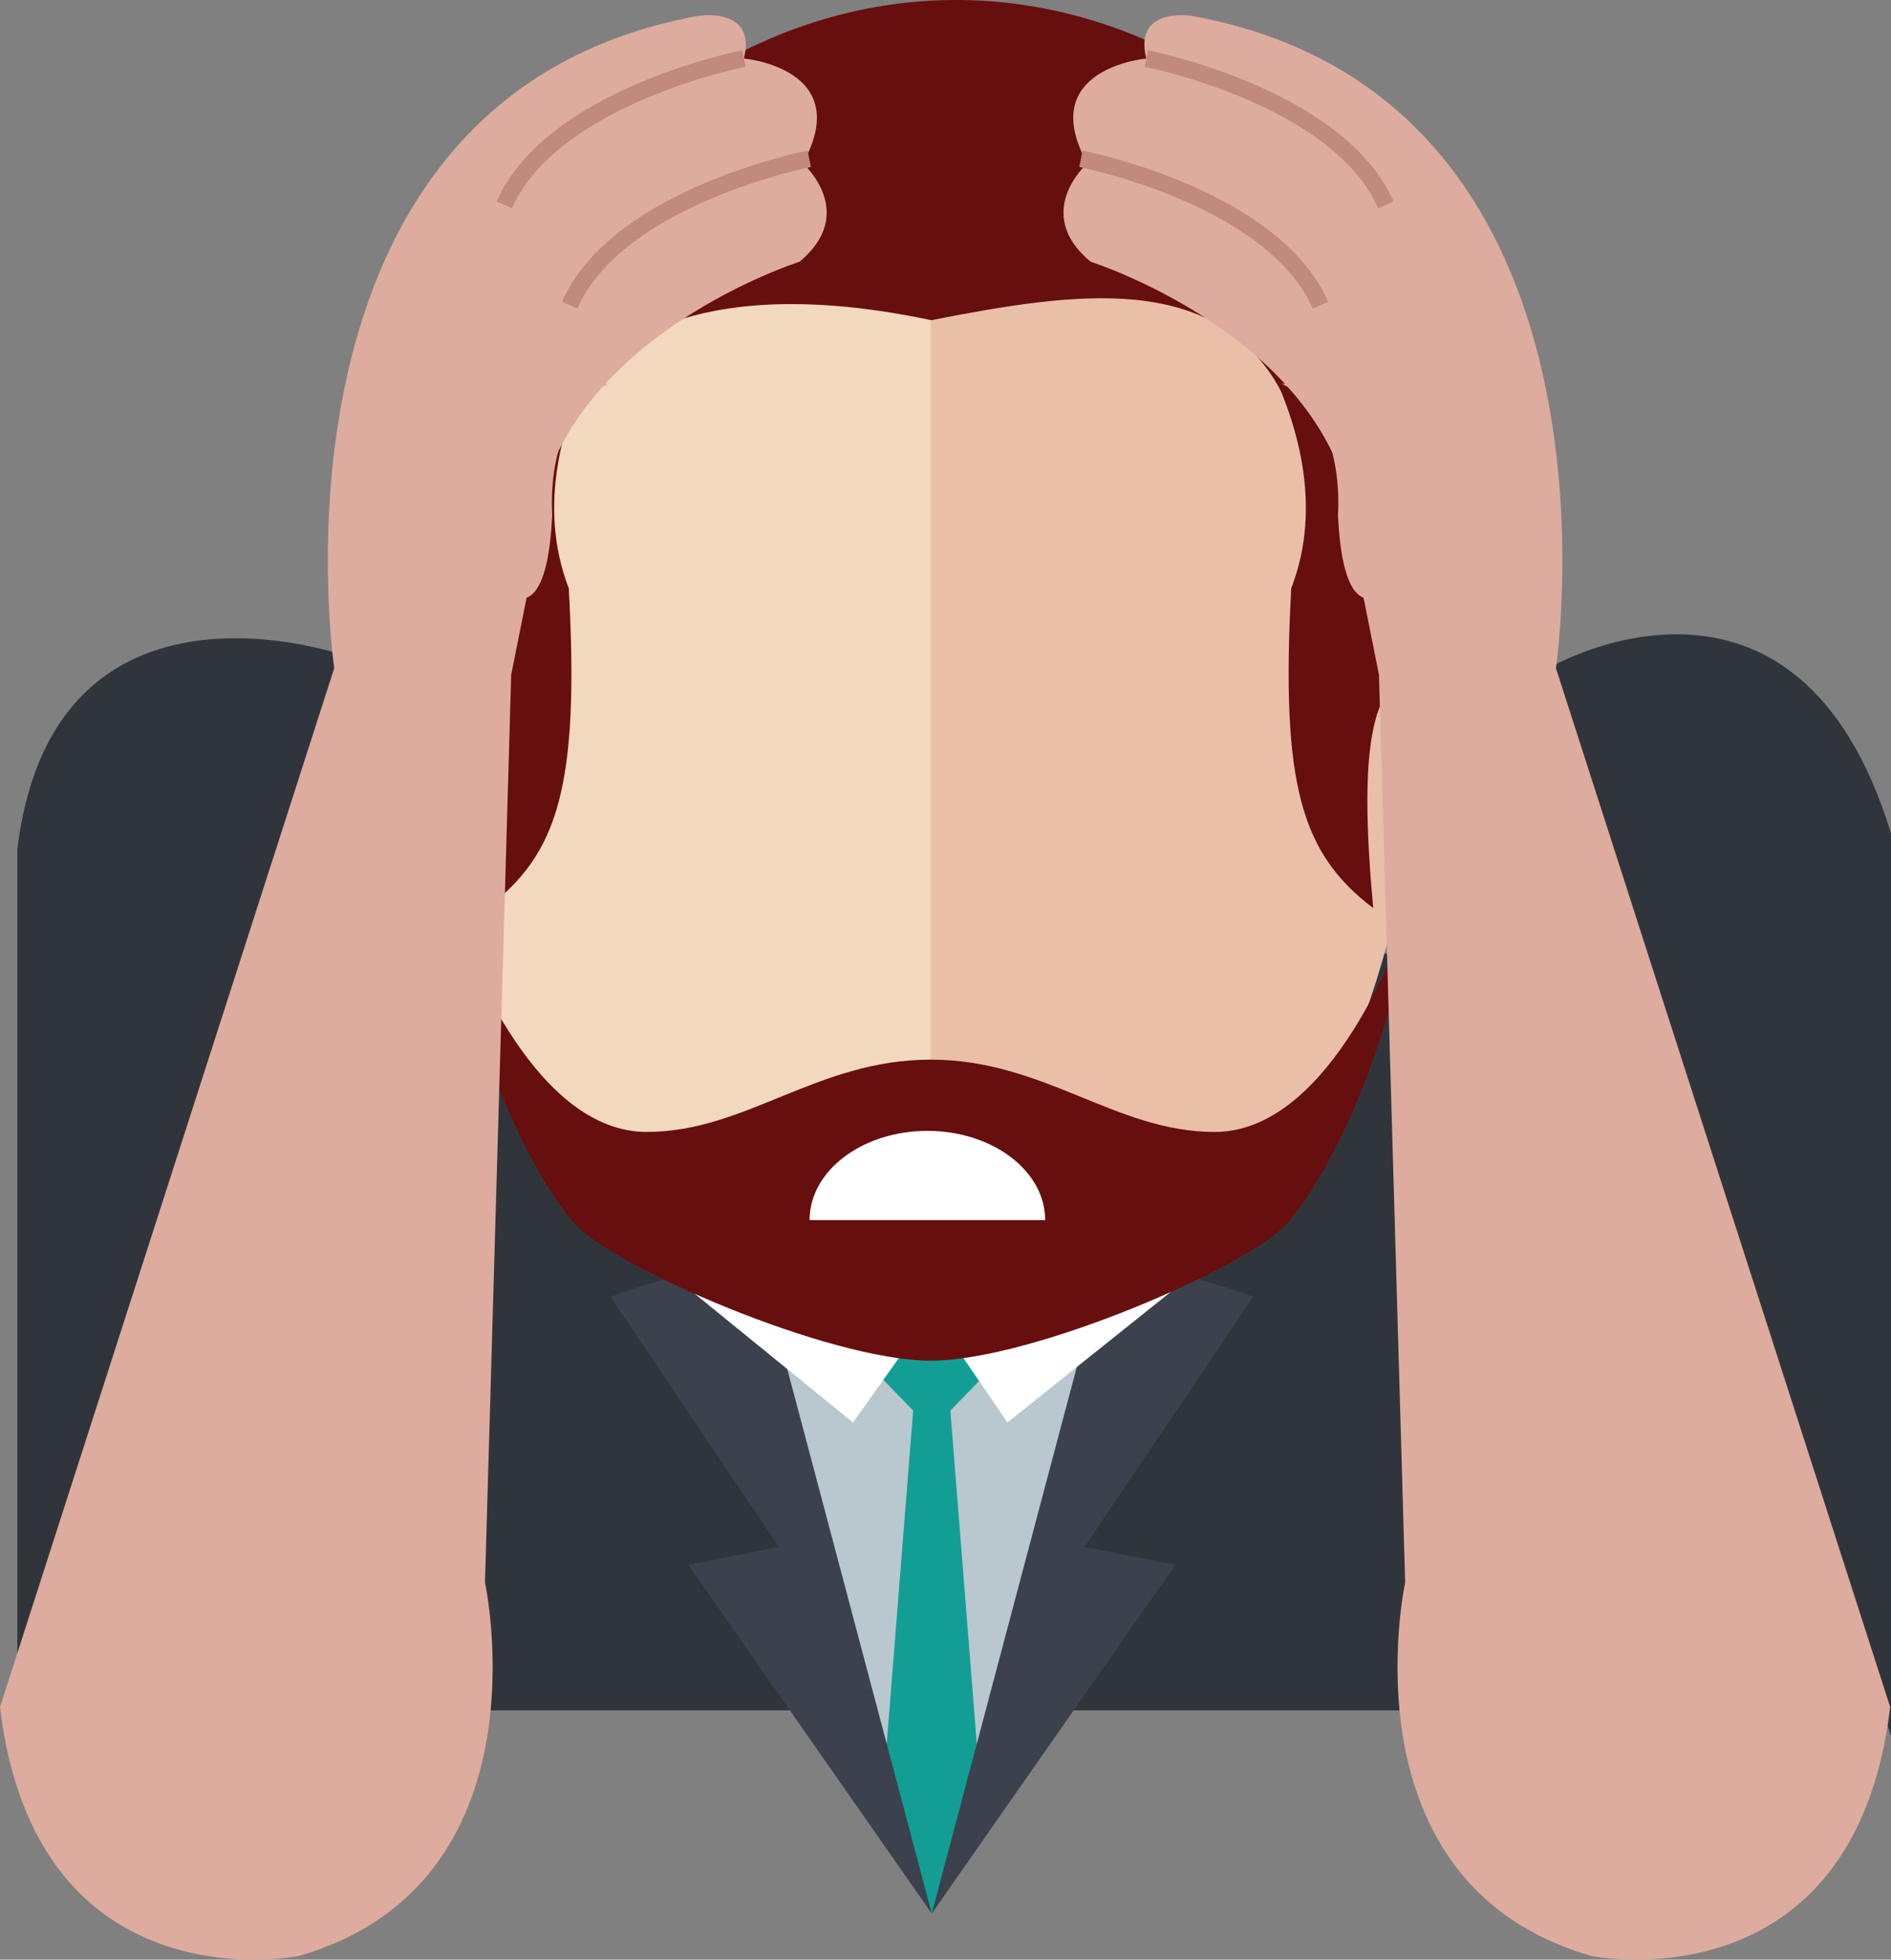 <?xml version="1.0" encoding="utf-8"?>
<!-- Generator: Adobe Illustrator 16.0.0, SVG Export Plug-In . SVG Version: 6.00 Build 0)  -->
<!DOCTYPE svg PUBLIC "-//W3C//DTD SVG 1.1//EN" "http://www.w3.org/Graphics/SVG/1.1/DTD/svg11.dtd">
<svg version="1.1" id="Layer_1" xmlns="http://www.w3.org/2000/svg" xmlns:xlink="http://www.w3.org/1999/xlink" x="0px" y="0px"
	 width="224.922px" height="233.065px" viewBox="0 0 224.922 233.065" enable-background="new 0 0 224.922 233.065"
	 xml:space="preserve">
<rect x="0" y="0" width="224.922" height="233.065" fill="#808080" stroke="none"/>
<g>
	<rect x="24.411" y="113.409" fill="#30353B" width="158.92" height="90.012"/>
	<path fill="#30353B" d="M41.172,78.024c0,0-34.765-12.418-39.11,22.968v104.291L41.172,78.024z"/>
	<path fill="#30353B" d="M184.571,79.265c0,0,29.178-16.761,40.352,19.865v107.394L184.571,79.265z"/>
	<g>
		<polyline fill="#B9C7CF" points="136.04,150.849 110.827,156.017 85.612,150.849 110.827,227.581 		"/>
		<polygon fill="#129E95" points="108.725,166.362 104.608,218.255 110.827,227.581 117.043,218.255 112.927,166.362 		"/>
		<path fill="#3B414D" d="M92.647,183.972l-20.053-29.744c5.488-1.99,11.379-3.484,17.576-4.492l20.656,77.846l-28.966-41.475
			L92.647,183.972z"/>
		<path fill="#3B414D" d="M129.008,183.972l20.053-29.744c-5.488-1.99-11.379-3.484-17.574-4.492l-20.66,77.846l28.97-41.475
			L129.008,183.972z"/>
		<path fill="#129E95" d="M117.629,163.036l-6.802,7.01l-6.801-7.01l6.801-7.01L117.629,163.036z"/>
		<polygon fill="#FFFFFF" points="110.827,156.017 131.057,145.79 141.488,151.864 119.829,169.179 		"/>
		<polygon fill="#FFFFFF" points="110.827,156.017 90.599,145.79 80.166,151.864 101.457,169.179 		"/>
	</g>
	<g>
		<g>
			<g>
				<path fill="#E9C0A7" d="M104.562,17.581c24.813,0,64.056,11.634,64.056,66.162c0,31.479-12.44,52.102-17.863,57.809
					c-4.988,5.25-33.031,16.438-46.192,16.438C104.562,102.88,104.562,17.581,104.562,17.581z"/>
			</g>
			<g>
				<path fill="#E9C0A7" d="M180.96,96.743c1.095-8.714-3.937-16.443-11.237-17.271c-7.305-0.826-14.107,5.566-15.203,14.279
					c-1.095,8.709,3.939,16.445,11.238,17.267C173.061,111.845,179.866,105.452,180.96,96.743z"/>
			</g>
		</g>
	</g>
	<g>
		<g>
			<g>
				<path fill="#F2D8BC" d="M110.7,17.581c-22.825,0-58.921,11.634-58.921,66.162c0,31.479,11.444,52.102,16.433,57.809
					c4.589,5.25,30.384,16.438,42.488,16.438C110.7,102.88,110.7,17.581,110.7,17.581z"/>
			</g>
			<g>
				<path fill="#F2D8BC" d="M40.425,96.743c-1.005-8.714,3.624-16.443,10.337-17.271c6.718-0.826,12.979,5.566,13.984,14.279
					c1.007,8.709-3.622,16.445-10.339,17.267C47.695,111.845,41.432,105.452,40.425,96.743z"/>
			</g>
		</g>
	</g>
	<path fill="#670E0E" d="M79.958,28.98c0,0-19.936,21.212-12.302,40.994c1.272,23.58-1.27,31.567-9.753,38.034
		c2.119-22.823-0.423-30.432-9.753-27.769C44.332,62.365,52.563,14.208,79.958,28.98z"/>
	<path fill="#670E0E" d="M141.283,28.98c0,0,19.937,21.212,12.3,40.994c-1.272,23.58,1.273,31.567,9.755,38.034
		c-2.118-22.823,0.425-30.432,9.757-27.769C176.911,62.365,168.676,14.208,141.283,28.98z"/>
	<path fill="#670E0E" d="M167.018,38.285C157.629,3.679,100.426-23.5,60.215,30.816c-2.578,10.714,8.657,15.738,8.657,15.738
		s7.501-15.738,41.91-8.474c17.136-3.361,33.83-5.863,41.537,8.346C160.023,60.631,167.018,38.285,167.018,38.285z"/>
	<path fill="#670E0E" d="M144.465,134.626c-11.799,0-20.236-8.598-33.768-8.598s-21.968,8.598-33.77,8.598
		c-12.933,0-21.073-19.994-23.528-27.004c3.334,20.174,10.979,33.385,14.812,37.77c4.589,5.252,30.384,16.434,42.486,16.438h0.002
		l0,0c12.105-0.004,37.898-11.186,42.488-16.438c3.832-4.389,11.482-17.605,14.813-37.79
		C165.555,114.593,157.415,134.626,144.465,134.626z"/>
	<path fill="#DDAC9E" d="M0,203.026L39.758,79.461c0,0-10.137-67.822,43.265-77.567c0,0,7.017-1.169,5.458,5.067
		c0,0,13.252,1.169,7.017,12.473c0,0,6.625,5.847-0.392,11.694c0,0-31.96,10.133-31.571,35.471l-2.73,13.642l-3.118,107.973
		c0,0,7.798,35.859-22.218,44.436C35.47,232.649,4.288,238.886,0,203.026z"/>
	<path fill="none" stroke="#C18A7D" stroke-width="2" stroke-miterlimit="10" d="M88.482,6.961c0,0-22.8,4.449-28.502,17.408"/>
	<path fill="none" stroke="#C18A7D" stroke-width="2" stroke-miterlimit="10" d="M96.256,18.885c0,0-22.798,4.448-28.5,17.408"/>
	<path fill="#DDAC9E" d="M61.536,71.027c0,0,3.63,2.074,4.148-9.85c0,0-1.037-11.924,6.739-15.553L61.017,47.18L61.536,71.027z"/>
	<path fill="#DDAC9E" d="M224.825,203.026L185.067,79.461c0,0,10.134-67.822-43.268-77.567c0,0-7.017-1.169-5.457,5.067
		c0,0-13.254,1.169-7.016,12.473c0,0-6.625,5.847,0.389,11.694c0,0,31.963,10.133,31.573,35.471l2.729,13.642l3.118,107.973
		c0,0-7.796,35.859,22.217,44.436C189.352,232.649,220.536,238.886,224.825,203.026z"/>
	<path fill="none" stroke="#C18A7D" stroke-width="2" stroke-miterlimit="10" d="M136.342,6.961c0,0,22.798,4.449,28.5,17.408"/>
	<path fill="none" stroke="#C18A7D" stroke-width="2" stroke-miterlimit="10" d="M128.566,18.885c0,0,22.8,4.448,28.503,17.408"/>
	<path fill="#DDAC9E" d="M163.287,71.027c0,0-3.63,2.074-4.146-9.85c0,0,1.037-11.924-6.739-15.553l11.404,1.556L163.287,71.027z"/>
	<path fill="#FFFFFF" d="M110.305,134.499c-7.74,0-14.012,4.75-14.012,10.611h28.024
		C124.317,139.249,118.045,134.499,110.305,134.499z"/>
</g>
<g>
</g>
<g>
</g>
<g>
</g>
<g>
</g>
<g>
</g>
<g>
</g>
</svg>
